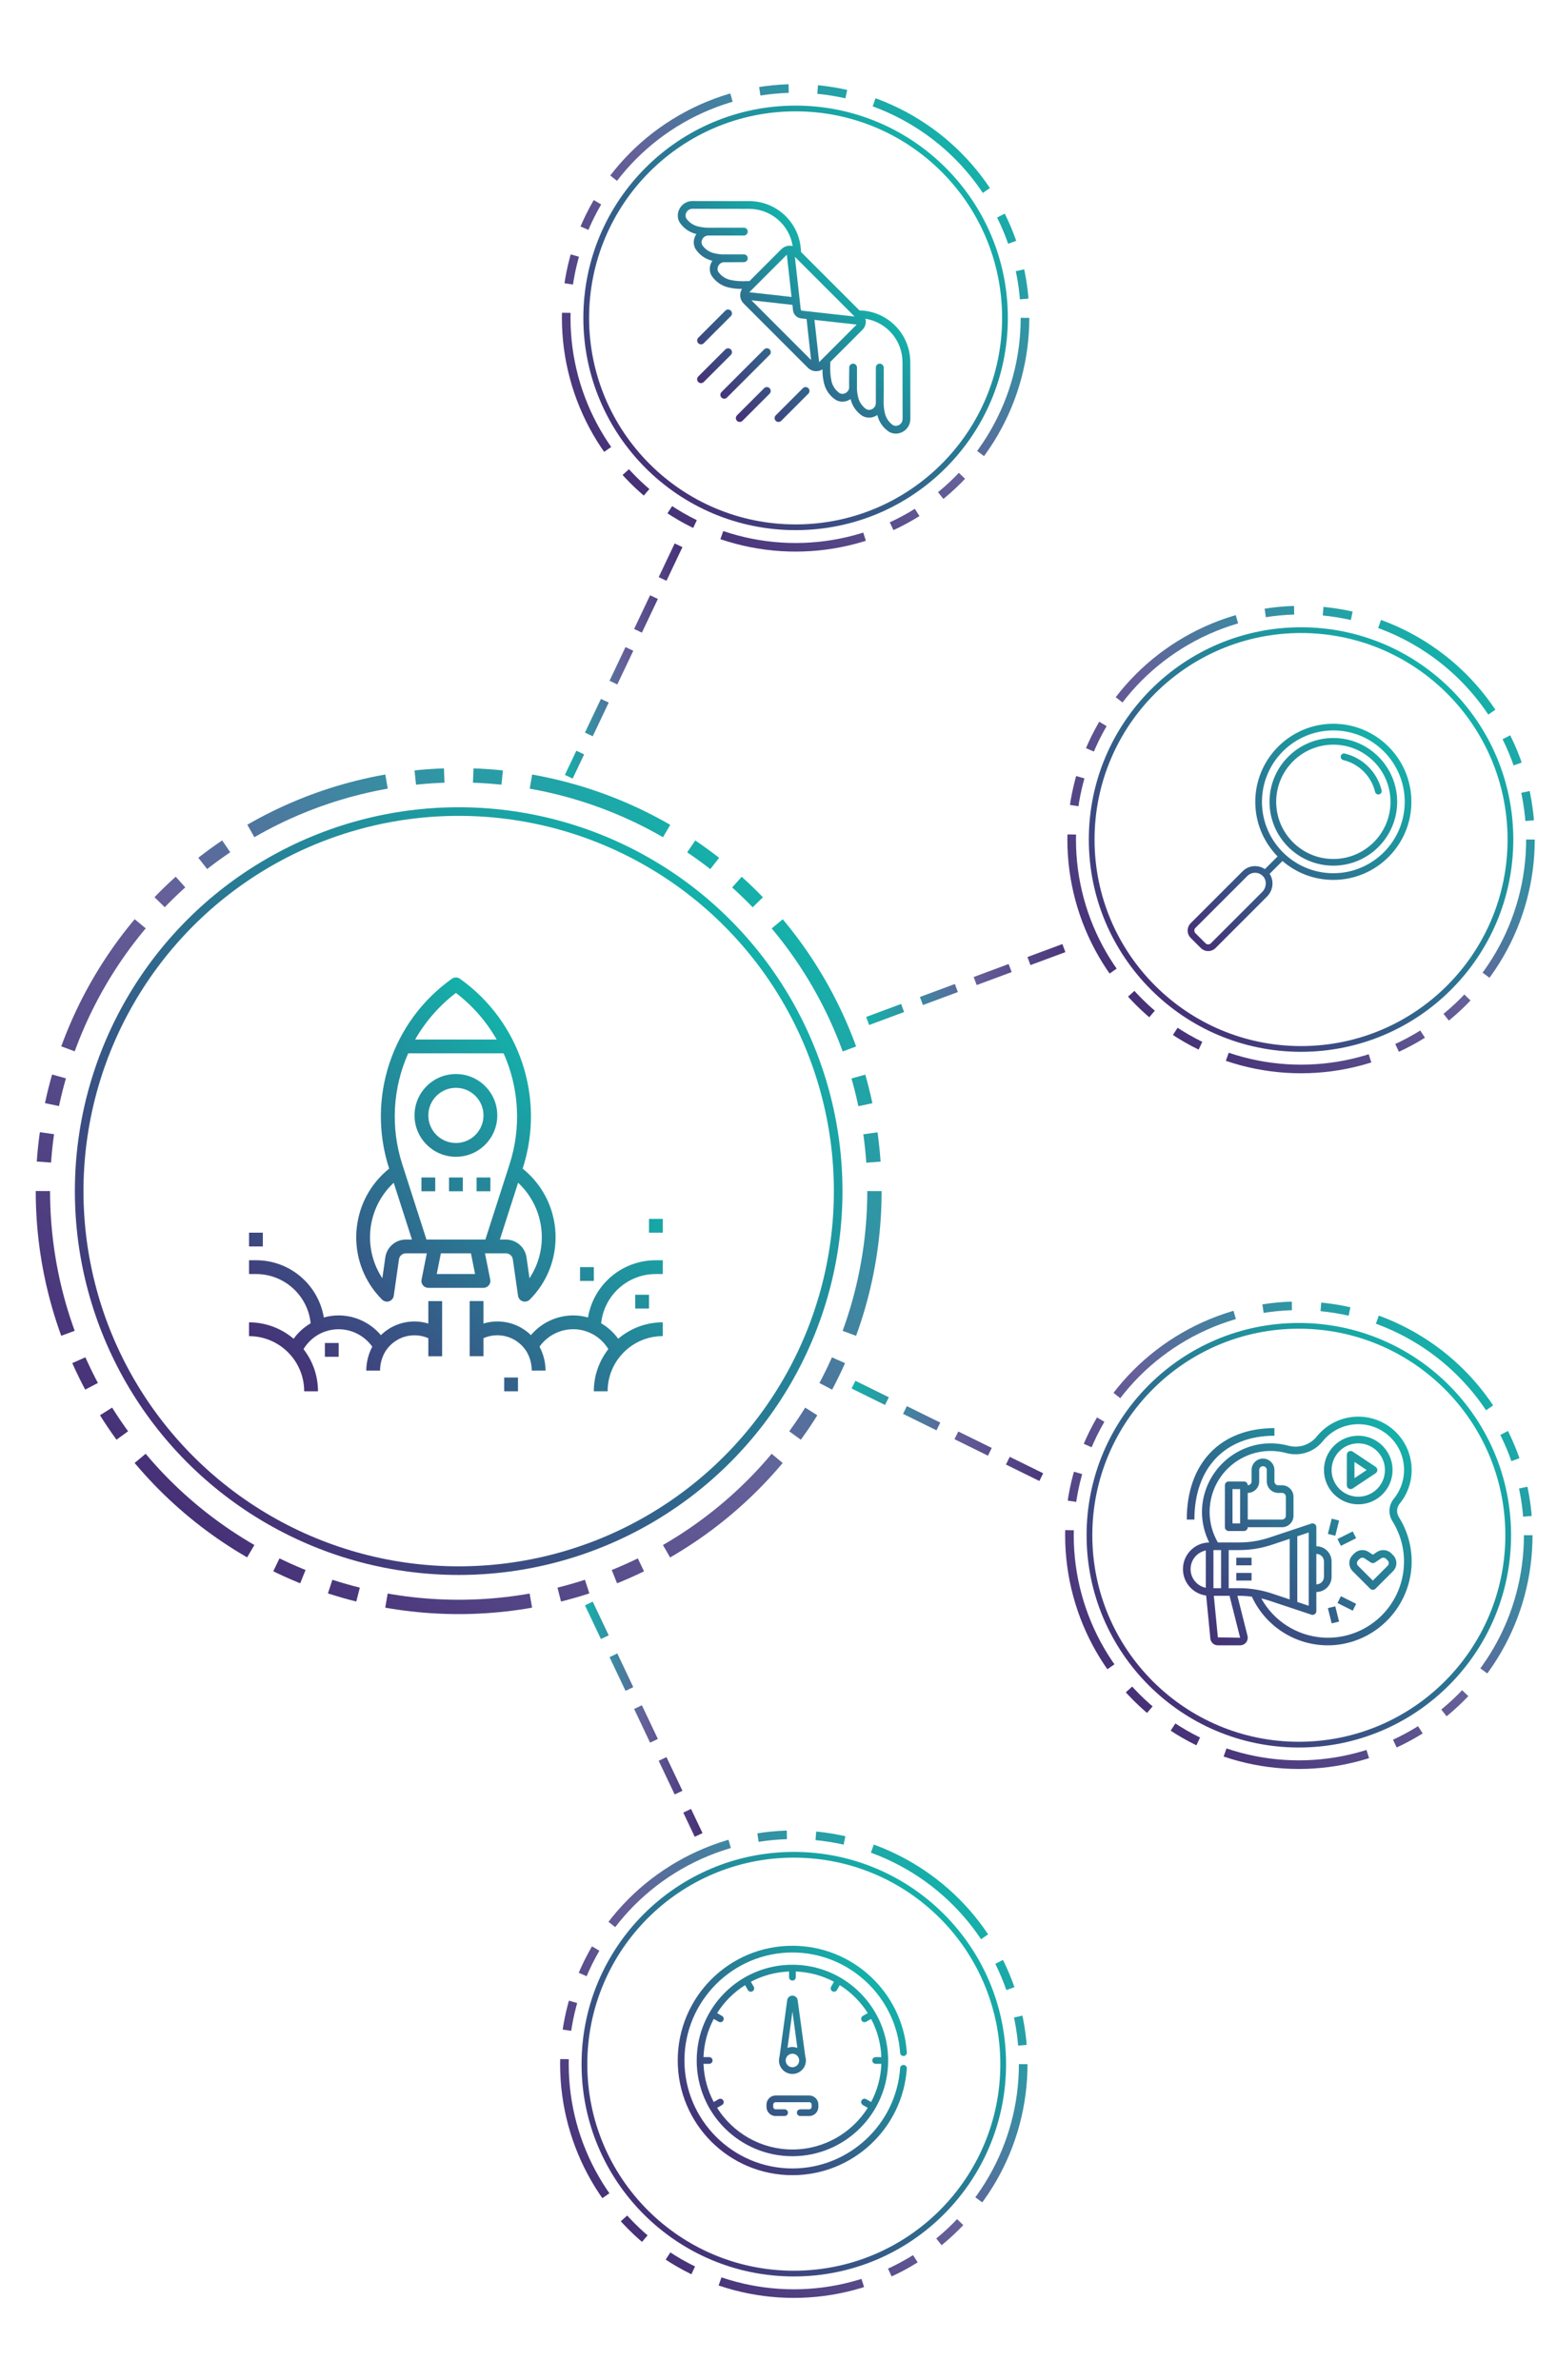 <?xml version="1.0"?>
<svg xmlns="http://www.w3.org/2000/svg" xmlns:xlink="http://www.w3.org/1999/xlink" version="1.1" id="Layer_1" x="0px" y="0px" width="543px" height="830px" viewBox="0 0 543 830" enable-background="new 0 0 543 830" xml:space="preserve" data-global-elvn="enableViewport, disableClick, none, startInvisible, notResponsive, 0, notLoop, 500">
<linearGradient id="rocket-circle-solid_1_" gradientUnits="userSpaceOnUse" x1="-111.783" y1="1362.877" x2="77.508" y2="1173.586" gradientTransform="matrix(1 0 0 1 177.1 -852.886)">
	<stop offset="0" style="stop-color:#463177"/>
	<stop offset="1" style="stop-color:#14B1AA"/>
</linearGradient>
<circle id="rocket-circle-solid" fill="none" stroke="url(#rocket-circle-solid_1_)" stroke-width="3" stroke-miterlimit="10" cx="159.963" cy="415.346" r="132.349" data-elvn="drawLines, 0, 1000, #3071a9, 3, notRandom" class="elvn-layer"/>
<g xmlns="http://www.w3.org/2000/svg" id="rocket-circle-dashed">
	
		<linearGradient id="digital-marketing-services_1_" gradientUnits="userSpaceOnUse" x1="-121.435" y1="1372.53" x2="87.162" y2="1163.934" gradientTransform="matrix(1 0 0 1 177.1 -852.886)">
		<stop offset="0" style="stop-color:#463177"/>
		<stop offset="0.5" style="stop-color:#656099"/>
		<stop offset="1" style="stop-color:#14B1AA"/>
	</linearGradient>
	
		<circle fill="none" stroke="url(#digital-marketing-services_1_)" stroke-width="5" stroke-miterlimit="10" stroke-dasharray="50.617,10.123,10.123,10.123,10.123,10.123" cx="159.963" cy="415.346" r="145" data-elvn="maskPlusRotate, in, 0, 2000, linear" class="elvn-layer"/>
</g>
<linearGradient id="Rocket_1_" gradientUnits="userSpaceOnUse" x1="109.181" y1="340.866" x2="208.85" y2="440.535" gradientTransform="matrix(1 0 0 -1 -0.02 829.095)">
	<stop offset="0" style="stop-color:#463177"/>
	<stop offset="1" style="stop-color:#14B1AA"/>
</linearGradient>
<path id="Rocket" fill="url(#Rocket_1_)" d="M158.999,374.521c-7.972,0-14.433,6.46-14.433,14.43  c0.01,7.966,6.467,14.422,14.433,14.43c7.971,0,14.43-6.46,14.43-14.43C173.429,380.981,166.97,374.521,158.999,374.521z   M158.999,398.57c-5.313,0-9.62-4.307-9.62-9.62s4.308-9.62,9.62-9.62c5.312,0,9.62,4.308,9.62,9.62  C168.619,394.264,164.312,398.57,158.999,398.57z M184.782,409.754c-0.796-0.795-1.632-1.546-2.509-2.25l0.024-0.068  c7.927-24.466-0.94-51.243-21.903-66.141c-0.836-0.597-1.959-0.597-2.795,0c-20.963,14.896-29.83,41.675-21.9,66.141l0.021,0.068  c-13.225,10.616-15.34,29.944-4.724,43.169c0.704,0.876,1.455,1.713,2.25,2.507c0.451,0.451,1.063,0.705,1.701,0.705  c0.258-0.001,0.514-0.042,0.76-0.123c0.862-0.287,1.491-1.039,1.621-1.938l1.814-12.709c0.17-1.185,1.184-2.063,2.377-2.063h7.326  l-1.828,9.141c-0.266,1.302,0.574,2.57,1.875,2.838c0.16,0.033,0.32,0.049,0.482,0.049h19.24c1.327,0,2.403-1.076,2.403-2.404  c0-0.162-0.016-0.322-0.049-0.48l-1.828-9.141h7.326c1.197,0.002,2.211,0.883,2.379,2.066l1.816,12.706  c0.129,0.901,0.756,1.651,1.621,1.94c0.243,0.079,0.501,0.12,0.76,0.121c0.639,0,1.249-0.254,1.7-0.703  C196.751,441.198,196.765,421.755,184.782,409.754z M158.999,346.244c5.778,4.41,10.614,9.937,14.219,16.25h-28.438  C148.383,356.181,153.22,350.653,158.999,346.244z M141.522,432.24c-3.584,0.016-6.619,2.648-7.14,6.195l-1.041,7.295  c-3.213-4.854-4.694-10.646-4.206-16.443h-0.003c0.529-6.441,3.445-12.455,8.177-16.857l6.363,19.813L141.522,432.24L141.522,432.24  z M152.312,444.266l1.443-7.215h10.484l1.442,7.215H152.312z M148.728,432.24l-7.918-24.633l-0.526-1.646  c-4.103-12.701-3.36-26.469,2.079-38.656h33.275c5.439,12.188,6.18,25.955,2.08,38.656l-0.529,1.646l-7.918,24.633H148.728z   M184.655,445.73l-1.041-7.295c-0.521-3.547-3.557-6.182-7.141-6.195h-2.148l6.367-19.813c4.729,4.405,7.644,10.418,8.17,16.859  C189.353,435.085,187.87,440.879,184.655,445.73z M149.379,453.693v7.84c-5.84-1.782-12.188-0.23-16.547,4.046  c-3.653-4.349-9.039-6.866-14.72-6.884c-1.751,0-3.493,0.242-5.179,0.722c-1.94-11.556-11.965-20.003-23.682-19.962h-2.404v4.811  h2.404c9.832-0.029,18.085,7.396,19.089,17.178c-2.337,1.361-4.362,3.199-5.942,5.396c-4.336-3.703-9.851-5.737-15.551-5.735v4.812  c10.621,0.012,19.229,8.619,19.239,19.239h4.81c0.004-5.327-1.772-10.504-5.049-14.703c1.428-2.366,3.502-4.274,5.979-5.498  c0.022,0,0.05,0,0.073-0.024c1.938-0.936,4.062-1.42,6.211-1.419c4.662,0.021,9.027,2.289,11.727,6.09  c-1.366,2.568-2.089,5.433-2.104,8.34h4.812c-0.002-2.459,0.692-4.866,2.003-6.945h-0.014c0.031-0.046,0.078-0.08,0.111-0.128  c3.25-4.776,9.445-6.556,14.733-4.229v6.301h4.812v-19.24h-4.812V453.693L149.379,453.693z M228.745,444.266h2.403v-4.811h-2.403  c-11.718-0.041-21.74,8.406-23.683,19.962c-1.687-0.479-3.428-0.722-5.18-0.722c-5.679,0.016-11.063,2.529-14.719,6.875  c-4.359-4.274-10.706-5.826-16.547-4.045v-7.84h-4.812v19.238h4.812v-6.293c5.287-2.326,11.481-0.55,14.731,4.227  c0.033,0.049,0.08,0.082,0.113,0.127h-0.016c1.313,2.082,2.006,4.49,2.004,6.951h4.811c-0.016-2.91-0.738-5.771-2.104-8.34  c2.696-3.803,7.063-6.068,11.725-6.092c2.151,0,4.275,0.487,6.213,1.426c0.023,0.012,0.051,0.014,0.073,0.022  c2.479,1.221,4.562,3.127,5.992,5.491c-3.281,4.199-5.063,9.375-5.063,14.705h4.811c0.013-10.621,8.617-19.229,19.24-19.239v-4.81  c-5.702-0.002-11.217,2.032-15.553,5.735c-1.58-2.194-3.604-4.033-5.941-5.396C210.66,451.662,218.913,444.234,228.745,444.266z   M146.974,410.596h4.812v4.81h-4.812V410.596z M156.595,410.596h4.811v4.81h-4.811V410.596z M166.214,410.596h4.811v4.81h-4.811  V410.596z M113.304,468.316h4.809v4.81h-4.809V468.316z M86.849,429.835h4.811v4.812h-4.811V429.835z M221.53,451.48h4.812v4.811  h-4.812V451.48z M202.29,441.859h4.811v4.812h-4.811V441.859z M175.835,480.341h4.809v4.812h-4.809V480.341z M226.341,425.025h4.811  v4.81h-4.811V425.025z" data-elvn="drawLines, 0, 2000, #3071a9, 1.5, notRandom" class="elvn-layer"/>
<linearGradient id="email-circle-solid_1_" gradientUnits="userSpaceOnUse" x1="-10.997" y1="1294.638" x2="93.683" y2="1189.957" gradientTransform="matrix(1 0 0 1 236.12 -1131.451)">
	<stop offset="0" style="stop-color:#463177"/>
	<stop offset="1" style="stop-color:#14B1AA"/>
</linearGradient>
<circle id="email-circle-solid" fill="none" stroke="url(#email-circle-solid_1_)" stroke-width="2" stroke-miterlimit="10" cx="277.463" cy="110.846" r="73.02" data-elvn="drawLines, 2000, 1000, #3071a9, 2, notRandom" class="elvn-layer"/>
<g xmlns="http://www.w3.org/2000/svg" id="email-circle-dashed">
	
		<linearGradient id="digital-marketing-services_2_" gradientUnits="userSpaceOnUse" x1="-16.286" y1="1299.926" x2="98.972" y2="1184.667" gradientTransform="matrix(1 0 0 1 236.12 -1131.451)">
		<stop offset="0" style="stop-color:#463177"/>
		<stop offset="0.5" style="stop-color:#656099"/>
		<stop offset="1" style="stop-color:#14B1AA"/>
	</linearGradient>
	
		<circle fill="none" stroke="url(#digital-marketing-services_2_)" stroke-width="3" stroke-miterlimit="10" stroke-dasharray="50.617,10.123,10.123,10.123,10.123,10.123" cx="277.463" cy="110.846" r="80" data-elvn="maskPlusRotate, in, 2000, 2000, linear" class="elvn-layer"/>
</g>
<linearGradient id="email_1_" gradientUnits="userSpaceOnUse" x1="248.948" y1="690.44" x2="293.125" y2="734.617" gradientTransform="matrix(1 0 0 -1 -0.02 829.095)">
	<stop offset="0" style="stop-color:#463177"/>
	<stop offset="1" style="stop-color:#14B1AA"/>
</linearGradient>
<path id="email" fill="url(#email_1_)" d="M299.733,108.246L279.34,87.852c-0.192-9.834-8.21-17.708-18.044-17.723l-19.838-0.026  c-2.138,0.004-4.043,1.347-4.767,3.358c-0.49,1.298-0.394,2.746,0.263,3.968c1.341,2.105,3.45,3.604,5.879,4.175l0.038,0.009  c-0.254,0.365-0.459,0.762-0.61,1.179c-0.486,1.298-0.387,2.744,0.27,3.964c1.34,2.105,3.449,3.604,5.878,4.176h0.02  c-0.242,0.354-0.438,0.735-0.584,1.138c-0.489,1.295-0.396,2.739,0.255,3.96c1.345,2.105,3.456,3.606,5.886,4.183  c1.571,0.378,3.185,0.553,4.801,0.52c-1.041,1.605-0.818,3.719,0.534,5.073l22.452,22.457c1.354,1.352,3.467,1.575,5.073,0.533  c-0.032,1.619,0.143,3.235,0.521,4.809c0.576,2.43,2.076,4.54,4.182,5.884c1.219,0.653,2.66,0.747,3.953,0.259  c0.406-0.147,0.791-0.344,1.146-0.588v0.025c0.572,2.426,2.071,4.534,4.176,5.874c1.219,0.658,2.662,0.758,3.959,0.271  c0.421-0.149,0.818-0.356,1.184-0.614l0.01,0.036c0.57,2.431,2.069,4.542,4.175,5.885c0.696,0.373,1.474,0.568,2.263,0.571  c0.58-0.002,1.153-0.106,1.695-0.309c2.02-0.72,3.369-2.629,3.373-4.772l-0.026-19.835  C317.442,116.456,309.567,108.437,299.733,108.246z M287.272,124.682l-1.595,1.593l-1.636-14.737l14.729,1.641L287.272,124.682z   M274.409,88.815l1.638,14.736l-14.737-1.645L274.409,88.815z M277.212,89.547l20.829,20.829l-18.343-2.041  c-0.235-0.024-0.421-0.21-0.446-0.446L277.212,89.547z M250.499,94.786c-0.305-0.548-0.345-1.206-0.11-1.789  c0.301-0.824,1.025-1.421,1.893-1.558h0.11l0.27,0.007h1.377c1.055,0,2.314-0.012,3.42-0.023c0.812-0.009,1.528-0.016,1.964-0.016  c0.747,0,1.352-0.605,1.352-1.352c0-0.747-0.605-1.352-1.352-1.352h-6.816c-0.11,0-0.232,0-0.35,0.015  c-1.067-0.018-2.13-0.154-3.167-0.407c-1.691-0.387-3.174-1.392-4.163-2.817c-0.309-0.548-0.354-1.205-0.122-1.79  c0.336-0.931,1.214-1.557,2.204-1.571h12.421c0.437-0.006,0.843-0.224,1.091-0.582c0.254-0.362,0.32-0.824,0.178-1.242  c-0.186-0.549-0.701-0.919-1.281-0.919h-8.462c-0.458,0-0.914,0.007-1.369,0.015c-0.583,0.008-1.163,0.019-1.757,0.011  c-1.447,0.046-2.895-0.1-4.302-0.433c-1.695-0.383-3.186-1.386-4.179-2.811c-0.308-0.55-0.349-1.209-0.114-1.794  c0.344-0.934,1.226-1.56,2.221-1.573l19.838,0.027c7.555,0.014,13.98,5.516,15.156,12.979c-1.38-0.354-2.846,0.028-3.875,1.014  l-11.189,11.189c-0.317,0-0.634,0-0.946,0.01c-1.929,0.125-3.866-0.016-5.757-0.417C252.987,97.22,251.495,96.214,250.499,94.786z   M262.05,104.712l14.305,1.597l0.208,1.878c0.158,1.498,1.341,2.68,2.839,2.839l1.885,0.211l1.583,14.305L262.05,104.712z   M313.194,148.353c-0.58,0.235-1.237,0.192-1.782-0.117c-1.427-0.992-2.429-2.481-2.814-4.176c-0.334-1.417-0.479-2.872-0.431-4.326  c-0.008-0.579,0-1.158,0.014-1.738c0.006-0.456,0.014-0.912,0.014-1.372v-8.455c-0.016-0.592-0.402-1.11-0.964-1.295  c-0.413-0.138-0.865-0.068-1.218,0.186c-0.354,0.254-0.563,0.662-0.563,1.098v12.413c-0.011,0.995-0.641,1.878-1.576,2.212  c-0.586,0.23-1.24,0.186-1.787-0.123c-1.424-0.989-2.428-2.473-2.816-4.162c-0.256-1.038-0.395-2.1-0.416-3.168  c0.01-0.12,0.014-0.241,0.014-0.35v-6.818c0-0.746-0.605-1.352-1.352-1.352s-1.352,0.606-1.352,1.352c0,0.435,0,1.144-0.015,1.958  c0,0.426-0.011,0.875-0.015,1.326c-0.011,1.43-0.018,2.875,0.008,3.692v0.158c-0.138,0.873-0.736,1.599-1.564,1.902  c-0.582,0.233-1.236,0.192-1.783-0.111c-1.424-0.996-2.428-2.484-2.818-4.177c-0.4-1.892-0.541-3.83-0.416-5.76  c0-0.318,0-0.633,0.008-0.947l11.19-11.19c1.008-1.014,1.406-2.485,1.045-3.869c7.448,1.188,12.934,7.605,12.948,15.147  l0.027,19.837C314.764,147.127,314.133,148.012,313.194,148.353z M244.475,120.085c0.357,0,0.701-0.142,0.955-0.396l9.465-9.465  c0.512-0.53,0.504-1.373-0.018-1.895c-0.521-0.522-1.364-0.53-1.895-0.017l-9.464,9.465c-0.386,0.385-0.501,0.968-0.292,1.471  C243.435,119.757,243.927,120.085,244.475,120.085z M243.518,133.208c0.528,0.528,1.384,0.528,1.912,0l9.465-9.462  c0.512-0.532,0.504-1.375-0.018-1.896c-0.521-0.521-1.364-0.529-1.895-0.017l-9.465,9.463  C242.99,131.826,242.99,132.681,243.518,133.208z M268.413,121.834c-0.527-0.528-1.383-0.528-1.911,0l-14.872,14.871  c-0.352,0.34-0.492,0.843-0.368,1.316c0.123,0.473,0.493,0.841,0.965,0.966c0.473,0.124,0.976-0.018,1.314-0.369l14.872-14.872  C268.942,123.216,268.942,122.362,268.413,121.834z M272.47,146.729l9.462-9.464c0.513-0.53,0.505-1.374-0.016-1.895  c-0.521-0.523-1.365-0.53-1.896-0.018l-9.464,9.465c-0.351,0.339-0.492,0.841-0.369,1.314c0.125,0.474,0.493,0.842,0.965,0.966  C271.628,147.222,272.131,147.081,272.47,146.729z M266.502,135.353l-9.464,9.465c-0.35,0.339-0.492,0.841-0.368,1.314  c0.125,0.473,0.493,0.842,0.965,0.966c0.473,0.124,0.976-0.018,1.315-0.369l9.463-9.464c0.513-0.53,0.505-1.374-0.016-1.895  C267.876,134.848,267.032,134.841,266.502,135.353z" data-elvn="drawLines, 2000, 2000, #3071a9, 1.5, notRandom" class="elvn-layer"/>
<linearGradient id="seo-circle-solid_1_" gradientUnits="userSpaceOnUse" x1="165.261" y1="-104.641" x2="269.942" y2="0.04" gradientTransform="matrix(1 0 0 -1 236.14 240.454)">
	<stop offset="0" style="stop-color:#463177"/>
	<stop offset="1" style="stop-color:#14B1AA"/>
</linearGradient>
<circle id="seo-circle-solid" fill="none" stroke="url(#seo-circle-solid_1_)" stroke-width="2" stroke-miterlimit="10" cx="453.741" cy="292.755" r="73.02" data-elvn="drawLines, 2500, 1000, #3071a9, 2, notRandom" class="elvn-layer"/>
<g xmlns="http://www.w3.org/2000/svg" id="seo-circle-dashed">
	
		<linearGradient id="digital-marketing-services_3_" gradientUnits="userSpaceOnUse" x1="159.972" y1="-109.93" x2="275.23" y2="5.328" gradientTransform="matrix(1 0 0 -1 236.14 240.454)">
		<stop offset="0" style="stop-color:#463177"/>
		<stop offset="0.5" style="stop-color:#656099"/>
		<stop offset="1" style="stop-color:#14B1AA"/>
	</linearGradient>
	
		<circle fill="none" stroke="url(#digital-marketing-services_3_)" stroke-width="3" stroke-miterlimit="10" stroke-dasharray="50.617,10.123,10.123,10.123,10.123,10.123" cx="453.741" cy="292.755" r="80" data-elvn="maskPlusRotate, in, 2500, 2000, linear" class="elvn-layer"/>
</g>
<linearGradient id="seo_1_" gradientUnits="userSpaceOnUse" x1="416.401" y1="328.204" x2="484.242" y2="260.362">
	<stop offset="0" style="stop-color:#463177"/>
	<stop offset="1" style="stop-color:#14B1AA"/>
</linearGradient>
<path id="seo" fill="url(#seo_1_)" d="M465,252.379c-15.012,0-27.225,12.212-27.225,27.224c0,7.403,2.973,14.124,7.783,19.037  l-4.428,4.429c-0.958-0.651-2.081-1.017-3.271-1.048c-1.697-0.045-3.293,0.592-4.494,1.792l-18.1,18.1  c-0.689,0.689-1.068,1.604-1.068,2.579c0,0.973,0.379,1.889,1.068,2.577l3.51,3.511c0.689,0.688,1.604,1.067,2.578,1.067  c0.973,0,1.889-0.38,2.578-1.067l17.902-17.904c2.206-2.205,2.553-5.553,0.939-7.96l4.482-4.481  c4.77,4.106,10.972,6.594,17.744,6.594c15.011,0,27.224-12.213,27.224-27.225C492.224,264.591,480.011,252.379,465,252.379z   M440.19,311.03l-17.904,17.903c-0.248,0.249-0.579,0.386-0.932,0.386s-0.684-0.137-0.933-0.386l-3.511-3.511l0,0  c-0.248-0.249-0.387-0.579-0.387-0.932s0.139-0.684,0.387-0.933l18.101-18.101c0.722-0.72,1.671-1.113,2.685-1.113  c0.035,0,0.069,0.001,0.104,0.002c1.053,0.028,2.022,0.476,2.729,1.262C441.858,307.083,441.705,309.515,440.19,311.03z M465,304.5  c-13.729,0-24.896-11.169-24.896-24.897c0-13.728,11.168-24.897,24.896-24.897s24.896,11.169,24.896,24.897  C489.897,293.331,478.729,304.5,465,304.5z M465,257.343c-12.273,0-22.26,9.985-22.26,22.26s9.986,22.26,22.26,22.26  s22.26-9.985,22.26-22.26S477.274,257.343,465,257.343z M465,299.536c-10.991,0-19.934-8.941-19.934-19.934  c0-10.991,8.942-19.933,19.934-19.933c10.99,0,19.932,8.942,19.932,19.933C484.932,290.595,475.99,299.536,465,299.536z   M481.833,275.611c-1.49-6.31-6.532-11.352-12.843-12.842c-0.626-0.148-1.252,0.24-1.399,0.865c-0.147,0.625,0.239,1.252,0.864,1.4  c5.461,1.29,9.823,5.652,11.113,11.112c0.127,0.536,0.604,0.896,1.131,0.896c0.09,0,0.18-0.011,0.269-0.031  C481.594,276.864,481.981,276.237,481.833,275.611z" data-elvn="drawLines, 2500, 2000, #3071a9, 1.5, notRandom" class="elvn-layer"/>
<linearGradient id="speedometer-circle-solid_2_" gradientUnits="userSpaceOnUse" x1="164.503" y1="1719.138" x2="269.183" y2="1614.458" gradientTransform="matrix(1 0 0 1 236.12 -1131.451)">
	<stop offset="0" style="stop-color:#463177"/>
	<stop offset="1" style="stop-color:#14B1AA"/>
</linearGradient>
<circle id="speedometer-circle-solid_1_" fill="none" stroke="url(#speedometer-circle-solid_2_)" stroke-width="2" stroke-miterlimit="10" cx="452.963" cy="535.346" r="73.02" data-elvn="drawLines, 3000, 1000, #3071a9, 2, notRandom" class="elvn-layer"/>
<g xmlns="http://www.w3.org/2000/svg" id="social-circle-dashed">
	
		<linearGradient id="digital-marketing-services_4_" gradientUnits="userSpaceOnUse" x1="159.214" y1="1724.426" x2="274.472" y2="1609.167" gradientTransform="matrix(1 0 0 1 236.12 -1131.451)">
		<stop offset="0" style="stop-color:#463177"/>
		<stop offset="0.5" style="stop-color:#656099"/>
		<stop offset="1" style="stop-color:#14B1AA"/>
	</linearGradient>
	
		<circle fill="none" stroke="url(#digital-marketing-services_4_)" stroke-width="3" stroke-miterlimit="10" stroke-dasharray="50.617,10.123,10.123,10.123,10.123,10.123" cx="452.963" cy="535.346" r="80" data-elvn="maskPlusRotate, in, 3000, 2000, linear" class="elvn-layer"/>
</g>
<linearGradient id="social_1_" gradientUnits="userSpaceOnUse" x1="419.338" y1="259.668" x2="488.102" y2="328.432" gradientTransform="matrix(1 0 0 -1 -0.02 829.095)">
	<stop offset="0" style="stop-color:#463177"/>
	<stop offset="1" style="stop-color:#14B1AA"/>
</linearGradient>
<path id="social" fill="url(#social_1_)" d="M488.142,524.32c3.298-4.032,4.739-9.268,3.972-14.419  c-1.49-10.167-10.94-17.202-21.107-15.712c-4.585,0.672-8.753,3.029-11.69,6.612c-2.319,2.962-6.163,4.282-9.813,3.372  c-3.069-0.853-6.277-1.082-9.437-0.676c-10.68,1.441-19.107,9.793-20.647,20.459c-0.661,4.762,0.137,9.611,2.288,13.911  c-5.133,0.074-9.232,4.294-9.159,9.427c0.066,4.619,3.515,8.487,8.097,9.083l1.434,14.708c0,1.469,1.189,2.657,2.658,2.657h7.754  c0.776,0,1.514-0.34,2.018-0.931c0.525-0.626,0.74-1.456,0.586-2.259l-3.555-14.087h0.665c1.47,0.007,2.938,0.113,4.394,0.316  c4.771,10.341,15.119,16.963,26.508,16.96c0.877,0,1.764-0.04,2.658-0.118c14.1-1.392,25.209-12.626,26.447-26.738  c0.521-6.264-1.005-12.527-4.35-17.849C486.934,527.568,487.047,525.67,488.142,524.32z M420.531,553.676  c-3.597-0.729-5.919-4.237-5.189-7.834c0.53-2.615,2.575-4.658,5.189-5.189V553.676z M432.491,571.087l-7.761-0.133l-1.409-14.486  h5.476L432.491,571.087z M423.189,553.81v-13.29h2.657v13.29H423.189z M432.201,553.81h-3.697v-13.29h3.697  c3.855,0.001,7.688-0.621,11.346-1.843l6.222-2.073v21.121l-6.222-2.074C439.89,554.43,436.058,553.809,432.201,553.81z   M489.554,546.674c-1.175,14.609-13.97,25.502-28.579,24.327c-8.877-0.714-16.804-5.831-21.107-13.627  c0.955,0.228,1.903,0.485,2.84,0.797l14.62,4.872c0.134,0.045,0.274,0.068,0.415,0.069c0.734,0,1.33-0.595,1.33-1.328v-6.646  c2.935,0,5.316-2.379,5.316-5.315v-5.316c0-2.936-2.381-5.316-5.316-5.316v-6.646c0-0.733-0.596-1.328-1.33-1.328  c-0.143,0-0.285,0.022-0.42,0.067l-14.619,4.873c-3.387,1.129-6.934,1.706-10.503,1.705h-7.463  c-2.39-4.091-3.335-8.864-2.685-13.557c1.607-11.627,12.334-19.748,23.961-18.143c0.936,0.129,1.861,0.32,2.771,0.573  c4.666,1.196,9.598-0.468,12.584-4.245c5.564-6.82,15.604-7.84,22.426-2.276c6.822,5.563,7.843,15.604,2.278,22.427  c-1.814,2.233-2.004,5.373-0.472,7.809C488.641,535.286,490.028,540.98,489.554,546.674z M452.428,558.611v-22.894l3.986-1.33  v25.553L452.428,558.611z M459.073,552.479v-10.632c1.469,0,2.657,1.189,2.657,2.657v5.316  C461.731,551.29,460.541,552.479,459.073,552.479z M431.162,548.493h5.316v2.658h-5.316V548.493z M431.162,543.177h5.316v2.658  h-5.316V543.177z M480.114,511.871c-0.097-0.146-0.222-0.27-0.367-0.367l-7.975-5.316c-0.611-0.406-1.437-0.242-1.844,0.368  c-0.146,0.218-0.223,0.476-0.223,0.737v10.633c0,0.49,0.27,0.94,0.701,1.173c0.432,0.23,0.957,0.205,1.365-0.067l7.975-5.315  C480.357,513.307,480.522,512.482,480.114,511.871z M472.364,515.441v-5.664l4.252,2.832L472.364,515.441z M473.692,500.648  c-6.606,0-11.962,5.354-11.962,11.961c0.009,6.604,5.358,11.954,11.962,11.962c6.606,0,11.962-5.356,11.962-11.962  S480.297,500.648,473.692,500.648z M473.692,521.912c-5.139,0-9.303-4.164-9.303-9.303c0.006-5.135,4.168-9.297,9.303-9.303  c5.138,0,9.303,4.164,9.303,9.303C482.995,517.747,478.829,521.912,473.692,521.912z M447.112,517.926h-1.33  c-0.732,0-1.328-0.596-1.328-1.33v-3.986c0-2.202-1.785-3.988-3.987-3.988s-3.987,1.786-3.987,3.988v3.986  c0,0.734-0.595,1.33-1.328,1.33c0-0.734-0.596-1.33-1.33-1.33h-5.316c-0.733,0-1.328,0.596-1.328,1.33v14.619  c0,0.734,0.595,1.329,1.328,1.329h5.316c0.734,0,1.33-0.595,1.33-1.329h11.961c2.201,0,3.987-1.785,3.987-3.987v-6.646  C451.098,519.71,449.313,517.926,447.112,517.926z M432.491,531.216h-2.657v-11.962h2.657V531.216z M448.441,528.558  c0,0.733-0.596,1.329-1.329,1.329h-11.961v-9.304c2.201,0,3.986-1.784,3.986-3.987v-3.986c0-0.734,0.596-1.33,1.329-1.33  c0.734,0,1.329,0.596,1.329,1.33v3.986c0,2.202,1.785,3.987,3.987,3.987h1.329c0.733,0,1.329,0.596,1.329,1.329V528.558z   M485.813,542.249l-0.566-0.568c-1.346-1.338-3.447-1.546-5.03-0.497l-1.437,0.958l-1.438-0.958  c-1.582-1.049-3.684-0.841-5.029,0.497l-0.568,0.568c-1.557,1.557-1.557,4.081,0,5.638l6.094,6.094c0.52,0.519,1.361,0.519,1.88,0  l6.095-6.094C487.369,546.33,487.369,543.806,485.813,542.249z M483.936,546.007L483.936,546.007l-5.156,5.154l-5.154-5.147  c-0.519-0.52-0.519-1.36,0-1.879l0.567-0.568c0.448-0.448,1.15-0.517,1.677-0.166l2.174,1.448c0.446,0.298,1.029,0.298,1.476,0  l2.174-1.448c0.526-0.351,1.228-0.282,1.677,0.165v-0.005l0.565,0.566C484.454,544.646,484.454,545.488,483.936,546.007z   M463.102,534.881l1.33-5.315l2.577,0.645l-1.331,5.316L463.102,534.881z M466.451,536.671l5.315-2.657l1.188,2.377l-5.316,2.658  L466.451,536.671z M463.094,560.775l2.578-0.645l1.328,5.316l-2.578,0.645L463.094,560.775z M466.45,558.983l1.188-2.377  l5.316,2.657l-1.189,2.377L466.45,558.983z M413.885,529.887h2.658c0-18.035,10.695-29.238,27.91-29.238v-2.658  C425.599,497.99,413.885,510.217,413.885,529.887z" data-elvn="drawLines, 3000, 2000, #3071a9, 1.5, notRandom" class="elvn-layer"/>
<linearGradient id="speedometer-circle-solid_3_" gradientUnits="userSpaceOnUse" x1="-11.619" y1="1903.586" x2="93.061" y2="1798.906" gradientTransform="matrix(1 0 0 1 236.12 -1131.451)">
	<stop offset="0" style="stop-color:#463177"/>
	<stop offset="1" style="stop-color:#14B1AA"/>
</linearGradient>
<circle id="speedometer-circle-solid" fill="none" stroke="url(#speedometer-circle-solid_3_)" stroke-width="2" stroke-miterlimit="10" cx="276.841" cy="719.794" r="73.021" data-elvn="drawLines, 3500, 1000, #3071a9, 2, notRandom" class="elvn-layer"/>
<g xmlns="http://www.w3.org/2000/svg" id="speedometer-circle-dashed">
	
		<linearGradient id="digital-marketing-services_5_" gradientUnits="userSpaceOnUse" x1="-16.908" y1="1908.876" x2="98.35" y2="1793.618" gradientTransform="matrix(1 0 0 1 236.12 -1131.451)">
		<stop offset="0" style="stop-color:#463177"/>
		<stop offset="0.5" style="stop-color:#656099"/>
		<stop offset="1" style="stop-color:#14B1AA"/>
	</linearGradient>
	
		<circle fill="none" stroke="url(#digital-marketing-services_5_)" stroke-width="3" stroke-miterlimit="10" stroke-dasharray="50.617,10.123,10.123,10.123,10.123,10.123" cx="276.841" cy="719.794" r="80" data-elvn="maskPlusRotate, in, 3500, 2000, linear" class="elvn-layer"/>
</g>
<linearGradient id="speedometer_1_" gradientUnits="userSpaceOnUse" x1="248.084" y1="82.307" x2="304.661" y2="138.883" gradientTransform="matrix(1 0 0 -1 -0.02 829.095)">
	<stop offset="0" style="stop-color:#463177"/>
	<stop offset="1" style="stop-color:#14B1AA"/>
</linearGradient>
<path id="speedometer" fill="url(#speedometer_1_)" d="M276.358,685.117c-18.451,0-33.383,14.931-33.383,33.383  c0,18.45,14.93,33.384,33.383,33.384c18.368,0,33.382-14.939,33.382-33.384C309.74,700.178,294.889,685.117,276.358,685.117z   M307.373,717.328h-1.988c-0.648,0-1.172,0.524-1.172,1.172s0.523,1.172,1.172,1.172h1.988c-0.18,4.795-1.451,9.315-3.573,13.318  l-1.718-0.991c-0.561-0.324-1.277-0.133-1.602,0.429c-0.323,0.561-0.13,1.276,0.43,1.602l1.715,0.989  c-5.502,8.717-15.219,14.521-26.267,14.521c-11.049,0-20.766-5.805-26.267-14.521l1.714-0.989c0.561-0.325,0.752-1.042,0.429-1.602  c-0.324-0.562-1.041-0.753-1.601-0.429l-1.718,0.991c-2.123-4.003-3.393-8.523-3.573-13.318h1.988c0.647,0,1.172-0.524,1.172-1.172  s-0.525-1.172-1.172-1.172h-1.988c0.179-4.796,1.451-9.315,3.573-13.319l1.718,0.992c0.562,0.323,1.278,0.131,1.601-0.43  c0.324-0.56,0.132-1.277-0.429-1.601l-1.714-0.989c2.48-3.931,5.818-7.269,9.749-9.749l0.99,1.715  c0.324,0.562,1.042,0.752,1.601,0.429c0.561-0.323,0.753-1.04,0.429-1.601l-0.992-1.718c4.003-2.123,8.523-3.394,13.318-3.573v1.988  c0,0.646,0.525,1.172,1.172,1.172c0.647,0,1.171-0.525,1.171-1.172v-1.988c4.795,0.18,9.316,1.45,13.319,3.573l-0.992,1.718  c-0.323,0.561-0.132,1.277,0.429,1.601s1.277,0.133,1.602-0.429l0.988-1.715c3.931,2.48,7.27,5.818,9.75,9.749l-1.715,0.989  c-0.561,0.323-0.753,1.041-0.43,1.601c0.324,0.562,1.043,0.753,1.602,0.43l1.718-0.992  C305.922,708.013,307.194,712.532,307.373,717.328z M276.358,723.201c2.593,0,4.701-2.108,4.701-4.701  c0-0.485-0.074-0.954-0.21-1.395l-2.661-19.615c-0.125-0.926-0.895-1.6-1.83-1.6s-1.706,0.674-1.831,1.6l-2.66,19.615  c-0.137,0.44-0.211,0.909-0.211,1.395C271.656,721.093,273.766,723.201,276.358,723.201z M276.358,701.433l1.721,12.69  c-1.087-0.427-2.323-0.44-3.442,0L276.358,701.433z M276.358,716.142c1.303,0,2.357,1.068,2.357,2.358  c0,1.3-1.058,2.357-2.357,2.357c-1.3,0-2.358-1.058-2.358-2.357C274,717.226,275.041,716.142,276.358,716.142z M282.222,730.709  h-11.729c-1.755,0-3.183,1.428-3.183,3.183v0.796c0,1.755,1.428,3.183,3.183,3.183h3.129c0.647,0,1.172-0.523,1.172-1.172  c0-0.646-0.525-1.173-1.172-1.173h-3.129c-0.462,0-0.839-0.375-0.839-0.838v-0.796c0-0.462,0.377-0.838,0.839-0.838h11.729  c0.462,0,0.838,0.377,0.838,0.838v0.796c0,0.463-0.376,0.838-0.838,0.838h-3.13c-0.647,0-1.172,0.526-1.172,1.173  c0,0.648,0.525,1.172,1.172,1.172h3.13c1.754,0,3.182-1.428,3.182-3.183v-0.796C285.405,732.137,283.977,730.709,282.222,730.709z   M315.17,716.936c0.646-0.046,1.133-0.604,1.088-1.251c-1.449-20.849-18.814-37.185-39.9-37.185c-22.108,0-40,17.891-40,40  c0,22.107,17.89,40,40,40c21.069,0,38.449-16.323,39.9-37.185c0.045-0.646-0.441-1.205-1.088-1.25  c-0.643-0.044-1.207,0.443-1.25,1.089c-1.367,19.627-17.866,35.002-37.563,35.002c-20.764,0-37.657-16.893-37.657-37.656  s16.893-37.656,37.657-37.656c19.697,0,36.195,15.375,37.563,35.003C313.965,716.493,314.526,716.979,315.17,716.936z" data-elvn="drawLines, 3500, 2000, #3071a9, 1.5, notRandom" class="elvn-layer"/>
<linearGradient id="s1_1_" gradientUnits="userSpaceOnUse" x1="197.002" y1="230.5" x2="237.999" y2="230.5">
	<stop offset="0" style="stop-color:#14B1AA"/>
	<stop offset="0.5" style="stop-color:#656099"/>
	<stop offset="1" style="stop-color:#463177"/>
</linearGradient>
<line id="s1" fill="none" stroke="url(#s1_1_)" stroke-width="3" stroke-linecap="square" stroke-miterlimit="10" stroke-dasharray="10,10,10,10,10,10" x1="236" y1="191.5" x2="199" y2="269.5" data-elvn="maskSlideB, in, 2000, 300, linear" class="elvn-layer"/>
<linearGradient id="s2_1_" gradientUnits="userSpaceOnUse" x1="302.072" y1="342.5" x2="375.929" y2="342.5">
	<stop offset="0" style="stop-color:#14B1AA"/>
	<stop offset="0.5" style="stop-color:#656099"/>
	<stop offset="1" style="stop-color:#463177"/>
</linearGradient>
<line id="s2" fill="none" stroke="url(#s2_1_)" stroke-width="3" stroke-linecap="square" stroke-miterlimit="10" stroke-dasharray="10,10,10,10,10,10" x1="304" y1="355.5" x2="374" y2="329.5" data-elvn="maskSlideL, in, 2500, 300, linear" class="elvn-layer"/>
<linearGradient id="s3_1_" gradientUnits="userSpaceOnUse" x1="296.991" y1="500" x2="368.009" y2="500">
	<stop offset="0" style="stop-color:#14B1AA"/>
	<stop offset="0.5" style="stop-color:#656099"/>
	<stop offset="1" style="stop-color:#463177"/>
</linearGradient>
<line id="s3" fill="none" stroke="url(#s3_1_)" stroke-width="3" stroke-linecap="square" stroke-miterlimit="10" stroke-dasharray="10,10,10,10,10,10" x1="299" y1="483.5" x2="366" y2="516.5" data-elvn="maskSlideL, in, 3000, 300, linear" class="elvn-layer"/>
<linearGradient id="s4_1_" gradientUnits="userSpaceOnUse" x1="268.002" y1="599.5" x2="308.998" y2="599.5" gradientTransform="matrix(-1 0 0 1 513 0)">
	<stop offset="0" style="stop-color:#463177"/>
	<stop offset="0.5" style="stop-color:#656099"/>
	<stop offset="1" style="stop-color:#14B1AA"/>
</linearGradient>
<line id="s4" fill="none" stroke="url(#s4_1_)" stroke-width="3" stroke-linecap="square" stroke-miterlimit="10" stroke-dasharray="10,10,10,10,10,10" x1="206" y1="560.5" x2="243" y2="638.5" data-elvn="maskSlideT, in, 3500, 300, linear" class="elvn-layer"/>
</svg>
